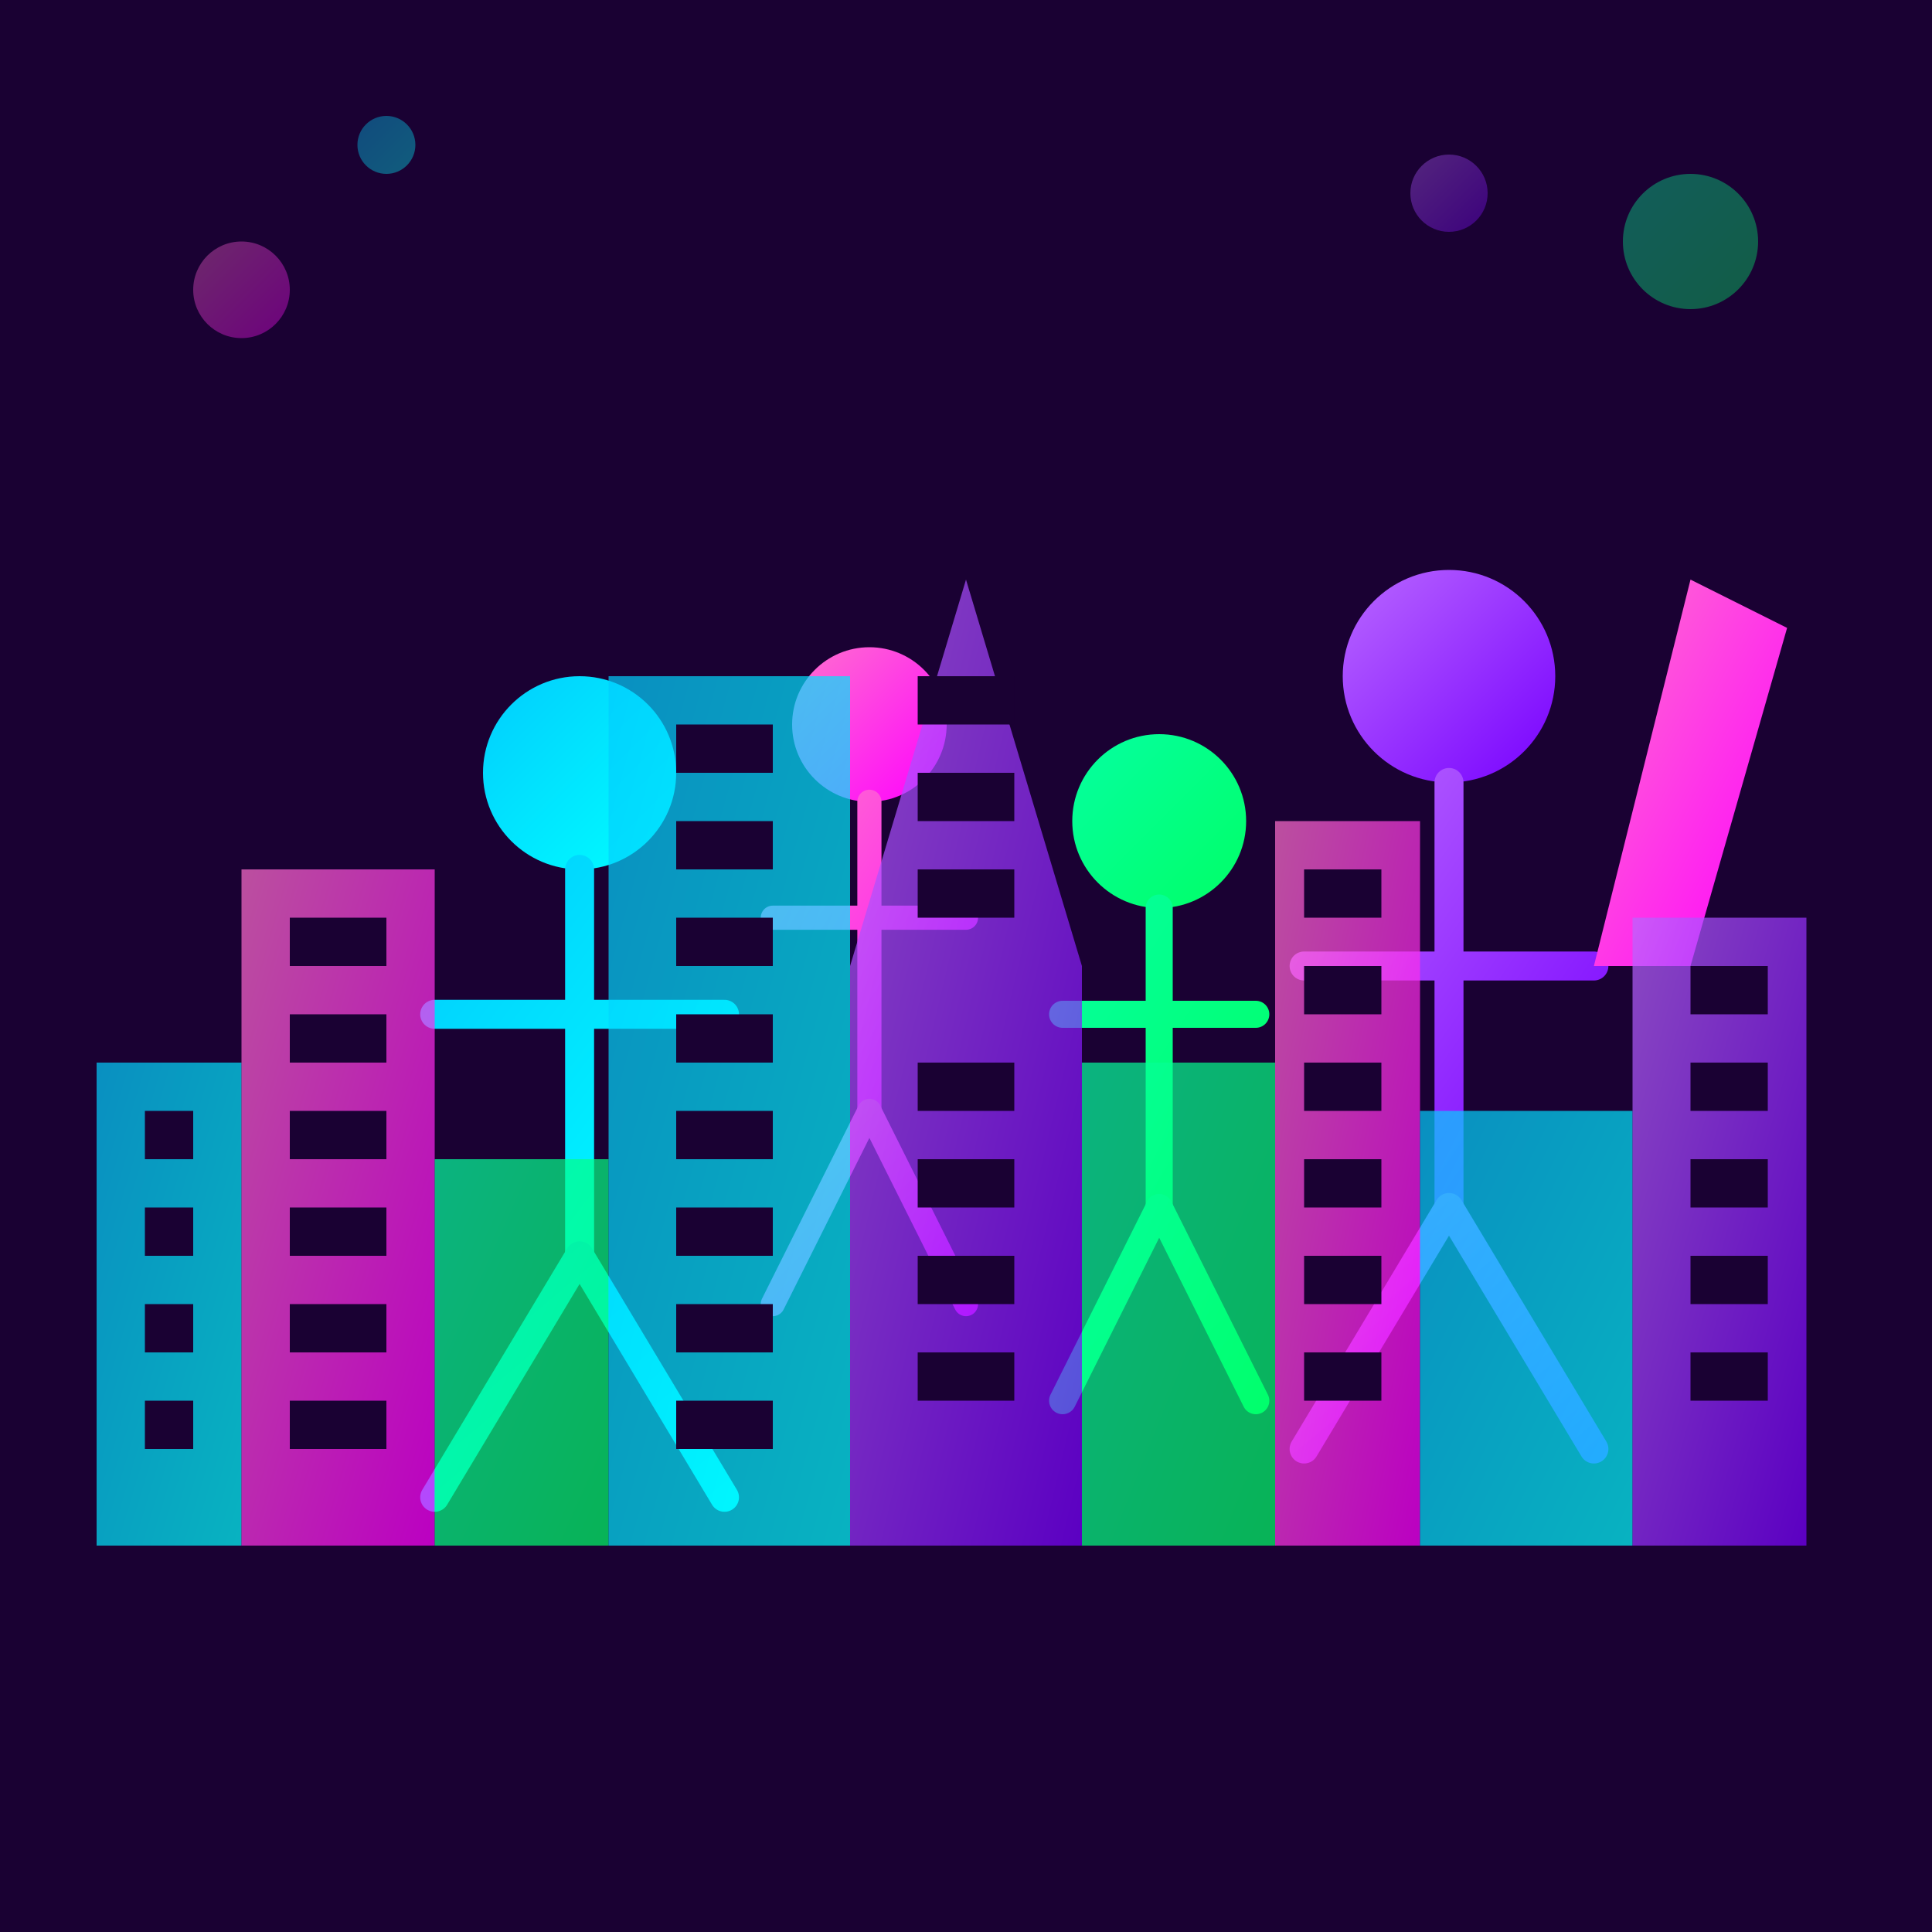 <svg xmlns="http://www.w3.org/2000/svg" width="200" height="200" viewBox="0 0 200 200">
  <defs>
    <linearGradient id="neonPink" x1="0%" y1="0%" x2="100%" y2="100%">
      <stop offset="0%" stop-color="#ff71ce" />
      <stop offset="100%" stop-color="#ff00ff" />
    </linearGradient>
    <linearGradient id="neonBlue" x1="0%" y1="0%" x2="100%" y2="100%">
      <stop offset="0%" stop-color="#01cdfe" />
      <stop offset="100%" stop-color="#00ffff" />
    </linearGradient>
    <linearGradient id="neonPurple" x1="0%" y1="0%" x2="100%" y2="100%">
      <stop offset="0%" stop-color="#b967ff" />
      <stop offset="100%" stop-color="#7700ff" />
    </linearGradient>
    <linearGradient id="neonGreen" x1="0%" y1="0%" x2="100%" y2="100%">
      <stop offset="0%" stop-color="#05ffa1" />
      <stop offset="100%" stop-color="#00ff66" />
    </linearGradient>
    <filter id="glow" x="-20%" y="-20%" width="140%" height="140%">
      <feGaussianBlur stdDeviation="3" result="blur" />
      <feComposite in="SourceGraphic" in2="blur" operator="over" />
    </filter>
  </defs>
  
  <!-- Background -->
  <rect width="200" height="200" fill="#1a0133" />
  
  <!-- Group of tourists -->
  <g filter="url(#glow)">
    <!-- Tourist 1 -->
    <circle cx="60" cy="80" r="10" fill="url(#neonBlue)" />
    <path d="M60,90 L60,130 M45,105 L75,105" stroke="url(#neonBlue)" stroke-width="3" stroke-linecap="round" />
    <path d="M60,130 L45,155 M60,130 L75,155" stroke="url(#neonBlue)" stroke-width="3" stroke-linecap="round" />
    
    <!-- Tourist 2 -->
    <circle cx="90" cy="75" r="8" fill="url(#neonPink)" />
    <path d="M90,83 L90,115 M80,95 L100,95" stroke="url(#neonPink)" stroke-width="2.5" stroke-linecap="round" />
    <path d="M90,115 L80,135 M90,115 L100,135" stroke="url(#neonPink)" stroke-width="2.5" stroke-linecap="round" />
    
    <!-- Tourist 3 -->
    <circle cx="120" cy="85" r="9" fill="url(#neonGreen)" />
    <path d="M120,94 L120,125 M110,105 L130,105" stroke="url(#neonGreen)" stroke-width="2.8" stroke-linecap="round" />
    <path d="M120,125 L110,145 M120,125 L130,145" stroke="url(#neonGreen)" stroke-width="2.8" stroke-linecap="round" />
    
    <!-- Tour guide with flag -->
    <circle cx="150" cy="70" r="11" fill="url(#neonPurple)" />
    <path d="M150,81 L150,125 M135,100 L165,100" stroke="url(#neonPurple)" stroke-width="3" stroke-linecap="round" />
    <path d="M150,125 L135,150 M150,125 L165,150" stroke="url(#neonPurple)" stroke-width="3" stroke-linecap="round" />
    <path d="M165,100 L175,60 L185,65 L175,100" fill="url(#neonPink)" />
    <path d="M175,60 L175,100" stroke="url(#neonPurple)" stroke-width="2" />
  </g>
  
  <!-- Stylized city skyline -->
  <g filter="url(#glow)" transform="translate(0,160)">
    <!-- Buildings -->
    <rect x="10" y="-50" width="15" height="50" fill="url(#neonBlue)" opacity="0.7" />
    <rect x="25" y="-70" width="20" height="70" fill="url(#neonPink)" opacity="0.7" />
    <rect x="45" y="-40" width="18" height="40" fill="url(#neonGreen)" opacity="0.7" />
    <rect x="63" y="-90" width="25" height="90" fill="url(#neonBlue)" opacity="0.7" />
    <polygon points="88,-60 100,-100 112,-60 112,0 88,0" fill="url(#neonPurple)" opacity="0.7" />
    <rect x="112" y="-50" width="20" height="50" fill="url(#neonGreen)" opacity="0.7" />
    <rect x="132" y="-75" width="15" height="75" fill="url(#neonPink)" opacity="0.7" />
    <rect x="147" y="-45" width="22" height="45" fill="url(#neonBlue)" opacity="0.7" />
    <rect x="169" y="-65" width="18" height="65" fill="url(#neonPurple)" opacity="0.7" />
    
    <!-- Windows - more simplified for vector clarity -->
    <rect x="15" y="-45" width="5" height="5" fill="#1a0133" />
    <rect x="15" y="-35" width="5" height="5" fill="#1a0133" />
    <rect x="15" y="-25" width="5" height="5" fill="#1a0133" />
    <rect x="15" y="-15" width="5" height="5" fill="#1a0133" />
    
    <rect x="30" y="-65" width="10" height="5" fill="#1a0133" />
    <rect x="30" y="-55" width="10" height="5" fill="#1a0133" />
    <rect x="30" y="-45" width="10" height="5" fill="#1a0133" />
    <rect x="30" y="-35" width="10" height="5" fill="#1a0133" />
    <rect x="30" y="-25" width="10" height="5" fill="#1a0133" />
    <rect x="30" y="-15" width="10" height="5" fill="#1a0133" />
    
    <rect x="70" y="-85" width="10" height="5" fill="#1a0133" />
    <rect x="70" y="-75" width="10" height="5" fill="#1a0133" />
    <rect x="70" y="-65" width="10" height="5" fill="#1a0133" />
    <rect x="70" y="-55" width="10" height="5" fill="#1a0133" />
    <rect x="70" y="-45" width="10" height="5" fill="#1a0133" />
    <rect x="70" y="-35" width="10" height="5" fill="#1a0133" />
    <rect x="70" y="-25" width="10" height="5" fill="#1a0133" />
    <rect x="70" y="-15" width="10" height="5" fill="#1a0133" />
    
    <rect x="95" y="-90" width="10" height="5" fill="#1a0133" />
    <rect x="95" y="-80" width="10" height="5" fill="#1a0133" />
    <rect x="95" y="-70" width="10" height="5" fill="#1a0133" />
    <rect x="95" y="-50" width="10" height="5" fill="#1a0133" />
    <rect x="95" y="-40" width="10" height="5" fill="#1a0133" />
    <rect x="95" y="-30" width="10" height="5" fill="#1a0133" />
    <rect x="95" y="-20" width="10" height="5" fill="#1a0133" />
    
    <rect x="135" y="-70" width="8" height="5" fill="#1a0133" />
    <rect x="135" y="-60" width="8" height="5" fill="#1a0133" />
    <rect x="135" y="-50" width="8" height="5" fill="#1a0133" />
    <rect x="135" y="-40" width="8" height="5" fill="#1a0133" />
    <rect x="135" y="-30" width="8" height="5" fill="#1a0133" />
    <rect x="135" y="-20" width="8" height="5" fill="#1a0133" />
    
    <rect x="175" y="-60" width="8" height="5" fill="#1a0133" />
    <rect x="175" y="-50" width="8" height="5" fill="#1a0133" />
    <rect x="175" y="-40" width="8" height="5" fill="#1a0133" />
    <rect x="175" y="-30" width="8" height="5" fill="#1a0133" />
    <rect x="175" y="-20" width="8" height="5" fill="#1a0133" />
  </g>
  
  <!-- Decorative elements -->
  <circle cx="25" cy="30" r="5" fill="url(#neonPink)" opacity="0.6" filter="url(#glow)" />
  <circle cx="175" cy="25" r="7" fill="url(#neonGreen)" opacity="0.6" filter="url(#glow)" />
  <circle cx="40" cy="15" r="3" fill="url(#neonBlue)" opacity="0.6" filter="url(#glow)" />
  <circle cx="150" cy="20" r="4" fill="url(#neonPurple)" opacity="0.6" filter="url(#glow)" />
  
  <!-- Grid lines for vaporwave aesthetic -->
  <g stroke="url(#neonPink)" stroke-width="0.5" opacity="0.3">
    <line x1="0" y1="40" x2="200" y2="40" />
    <line x1="0" y1="80" x2="200" y2="80" />
    <line x1="0" y1="120" x2="200" y2="120" />
    <line x1="0" y1="160" x2="200" y2="160" />
    
    <line x1="40" y1="0" x2="40" y2="200" />
    <line x1="80" y1="0" x2="80" y2="200" />
    <line x1="120" y1="0" x2="120" y2="200" />
    <line x1="160" y1="0" x2="160" y2="200" />
  </g>
</svg>
